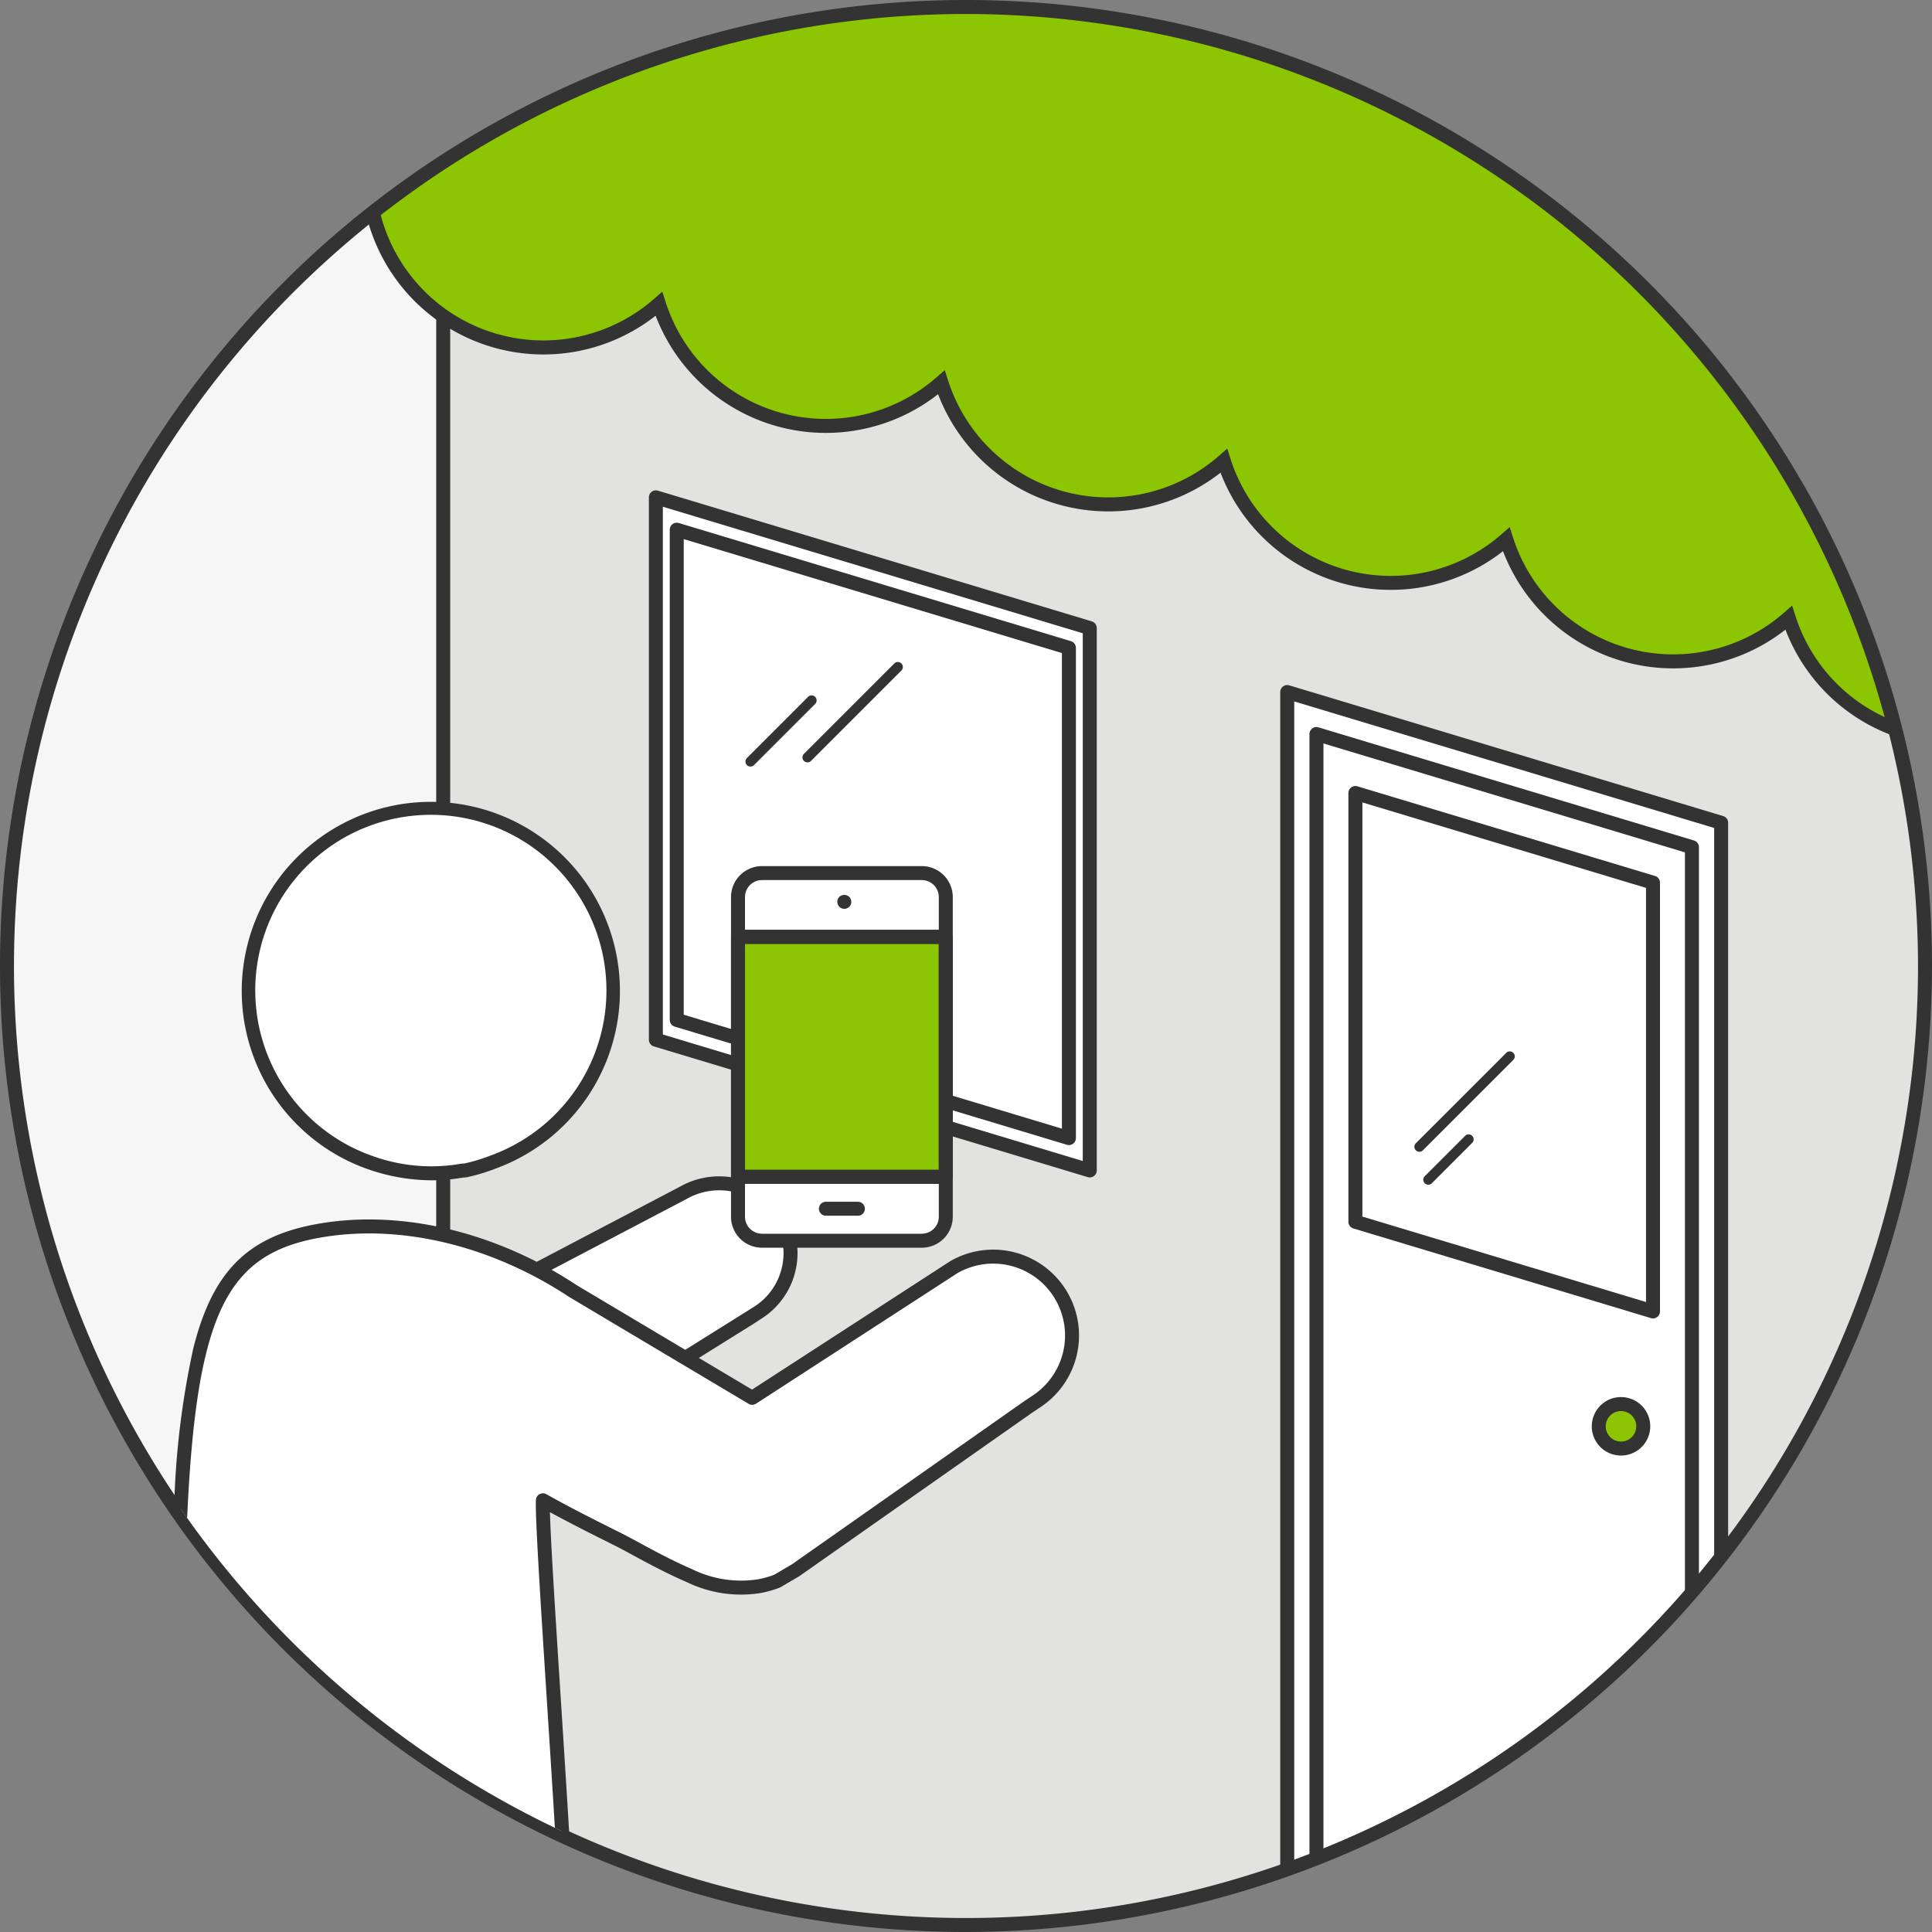 <svg xmlns="http://www.w3.org/2000/svg" viewBox="0 0 241.75 241.75"><rect x="0" y="0" width="241.75" height="241.75" fill="#808080" stroke="none"/><defs><style>.cls-1{fill:#f6f6f6;}.cls-2{fill:#e2e2e0;}.cls-3{fill:#333;}.cls-4{fill:#fff;}.cls-5{fill:#8cc502;}</style></defs><title>Infographics_GetOnline_2</title><g id="Layer_2" data-name="Layer 2"><g id="Heather"><circle class="cls-1" cx="120.875" cy="120.875" r="120"/><path class="cls-2" d="M55.457,220.827A119.471,119.471,0,0,0,232.387,77.926L55.457,28.821Z"/><path class="cls-3" d="M54.928,28.124a.875.875,0,0,0-.346.697v191.43c.58.388,1.163.774,1.75,1.153V29.972L232.773,78.941c-.255-.68-.512-1.359-.78-2.033L55.691,27.978A.869.869,0,0,0,54.928,28.124Z"/><path class="cls-4" d="M161.073,233.411a120.021,120.021,0,0,0,54.293-39.469v-90.991L161.073,86.594Z"/><path class="cls-3" d="M215.617,102.113l-54.293-16.357a.875.875,0,0,0-1.127.838V233.72c.584-.204,1.17-.405,1.75-.618V87.771l52.543,15.831V195.06q.888-1.119,1.75-2.258V102.951A.875.875,0,0,0,215.617,102.113Z"/><path class="cls-4" d="M164.727,232.041a120.029,120.029,0,0,0,46.984-33.61V106.007L164.727,91.851Z"/><path class="cls-3" d="M211.963,105.169,164.979,91.013a.875.875,0,0,0-1.127.838V232.377q.879-.34,1.75-.694V93.028l45.234,13.629v92.788q.887-1.014,1.75-2.049V106.007A.875.875,0,0,0,211.963,105.169Z"/><polygon class="cls-4" points="169.599 99.23 206.839 110.449 206.839 164.098 169.599 152.879 169.599 99.23"/><path class="cls-3" d="M206.839,164.974a.867.867,0,0,1-.252-.037L169.348,153.717a.875.875,0,0,1-.623-.838V99.229a.875.875,0,0,1,1.127-.838l37.239,11.22a.875.875,0,0,1,.623.838v53.649a.876.876,0,0,1-.875.875Zm-36.364-12.745,35.489,10.693V111.1l-35.489-10.693Z"/><polygon class="cls-4" points="82.069 62.232 136.362 78.589 136.362 146.455 82.069 130.098 82.069 62.232"/><path class="cls-3" d="M136.362,147.33a.867.867,0,0,1-.252-.037l-54.293-16.357a.875.875,0,0,1-.623-.838V62.232a.875.875,0,0,1,1.127-.838l54.293,16.357a.875.875,0,0,1,.623.838v67.866a.876.876,0,0,1-.875.875Zm-53.418-17.883,52.543,15.831V79.24l-52.543-15.831Z"/><polygon class="cls-4" points="84.68 66.281 133.752 81.066 133.752 142.406 84.68 127.621 84.68 66.281"/><path class="cls-3" d="M133.752,143.281a.867.867,0,0,1-.252-.037L84.428,128.459a.875.875,0,0,1-.623-.838V66.281a.875.875,0,0,1,1.127-.838l49.072,14.785a.875.875,0,0,1,.623.838v61.341a.876.876,0,0,1-.875.875ZM85.555,126.971,132.877,141.229V81.716L85.555,67.458Z"/><path class="cls-3" d="M93.902,95.92A.625.625,0,0,1,93.46,94.853l7.656-7.657a.625.625,0,1,1,.885.884l-7.656,7.657A.624.624,0,0,1,93.902,95.92Z"/><path class="cls-3" d="M101.037,95.397a.625.625,0,0,1-.442-1.067l11.311-11.311a.625.625,0,1,1,.885.884l-11.311,11.311A.624.624,0,0,1,101.037,95.397Z"/><path class="cls-3" d="M177.604,144.122a.625.625,0,0,1-.442-1.067l11.312-11.311a.625.625,0,0,1,.885.884L178.046,143.939A.624.624,0,0,1,177.604,144.122Z"/><path class="cls-3" d="M178.723,148.24a.625.625,0,0,1-.442-1.067l5.046-5.046a.625.625,0,0,1,.885.884l-5.046,5.046A.624.624,0,0,1,178.723,148.24Z"/><circle class="cls-5" cx="202.836" cy="178.474" r="2.784"/><path class="cls-3" d="M202.836,182.133a3.659,3.659,0,1,1,3.659-3.659A3.663,3.663,0,0,1,202.836,182.133Zm0-5.568a1.909,1.909,0,1,0,1.909,1.909A1.911,1.911,0,0,0,202.836,176.565Z"/><path class="cls-4" d="M82.246,172.126,93.759,164.949l1.183-.772A8.828,8.828,0,0,0,97.458,151.938a9.135,9.135,0,0,0-11.988-2.667l-25.929,13.604"/><path class="cls-3" d="M82.247,173.001a.875.875,0,0,1-.464-1.618l12.682-7.938a7.953,7.953,0,0,0,2.262-11.026,8.243,8.243,0,0,0-10.837-2.379L59.947,163.65a.875.875,0,0,1-.812-1.55l25.93-13.604a10,10,0,0,1,13.125,2.962,9.702,9.702,0,0,1-2.768,13.451l-1.186.773L82.709,172.869A.868.868,0,0,1,82.247,173.001Z"/><path class="cls-4" d="M43.915,144.473A23.258,23.258,0,0,0,57.764,146.491c.174-.03.344-.014.518-.049a23.021,23.021,0,1,0-14.367-1.97Z"/><path class="cls-3" d="M53.976,147.692a24.496,24.496,0,0,1-10.445-2.434h0a23.661,23.661,0,1,1,18.455.977,23.732,23.732,0,0,1-3.535,1.066,2.717,2.717,0,0,1-.396.042,1.238,1.238,0,0,0-.141.01A23.159,23.159,0,0,1,53.976,147.692ZM44.3,143.687a21.867,21.867,0,0,0,2.473,1.017,21.581,21.581,0,0,0,10.843.925,2.899,2.899,0,0,1,.355-.034,1.012,1.012,0,0,0,.143-.011,21.7,21.7,0,0,0,3.274-.994A21.972,21.972,0,1,0,44.3,143.687Z"/><rect class="cls-4" x="92.346" y="109.25" width="26" height="46" rx="3" ry="3"/><rect class="cls-5" x="92.346" y="117.211" width="26" height="30.039"/><path class="cls-3" d="M118.346,148.125h-26a.875.875,0,0,1-.875-.875V117.211a.875.875,0,0,1,.875-.875h26a.875.875,0,0,1,.875.875V147.25A.875.875,0,0,1,118.346,148.125Zm-25.125-1.75h24.25V118.086h-24.25Z"/><path class="cls-3" d="M115.346,156.125h-20a3.879,3.879,0,0,1-3.875-3.875v-40a3.879,3.879,0,0,1,3.875-3.875h20a3.879,3.879,0,0,1,3.875,3.875v40A3.879,3.879,0,0,1,115.346,156.125Zm-20-46a2.127,2.127,0,0,0-2.125,2.125v40a2.127,2.127,0,0,0,2.125,2.125h20a2.127,2.127,0,0,0,2.125-2.125v-40a2.127,2.127,0,0,0-2.125-2.125Z"/><line class="cls-4" x1="93.346" y1="117.25" x2="117.346" y2="117.25"/><path class="cls-3" d="M117.346,118.125h-24a.875.875,0,0,1,0-1.75h24a.875.875,0,0,1,0,1.75Z"/><line class="cls-4" x1="105.648" y1="112.847" x2="105.648" y2="112.847"/><path class="cls-3" d="M105.646,113.725a.924.924,0,0,1-.33-.07.809.809,0,0,1-.29-.19.844.844,0,0,1-.181-.28.802.802,0,0,1-.069-.34.816.816,0,0,1,.54-.8.866.866,0,0,1,.67,0,.837.837,0,0,1,.279.18.815.815,0,0,1,.19.29.834.834,0,0,1,0,.67.874.874,0,0,1-.19.28A.892.892,0,0,1,105.646,113.725Z"/><line class="cls-4" x1="93.346" y1="147.25" x2="117.346" y2="147.25"/><path class="cls-3" d="M117.346,148.125h-24a.875.875,0,0,1,0-1.75h24a.875.875,0,0,1,0,1.75Z"/><line class="cls-4" x1="103.346" y1="151.25" x2="107.346" y2="151.25"/><path class="cls-3" d="M107.346,152.125h-4a.875.875,0,1,1,0-1.75h4a.875.875,0,0,1,0,1.75Z"/><path class="cls-5" d="M62.122,42.675a21.902,21.902,0,0,0,20.326-4.644A21.92,21.92,0,0,0,117.792,47.851a21.92,21.92,0,0,0,35.344,9.82,21.92,21.92,0,0,0,35.344,9.82,21.92,21.92,0,0,0,35.344,9.82,21.913,21.913,0,0,0,12.775,13.7A119.436,119.436,0,0,0,46.801,27.17,21.911,21.911,0,0,0,62.122,42.675Z"/><path class="cls-3" d="M120.875,241.75A120.875,120.875,0,1,1,241.75,120.875,121.012,121.012,0,0,1,120.875,241.75Zm0-240A119.125,119.125,0,1,0,240,120.875,119.26,119.26,0,0,0,120.875,1.75Z"/><path class="cls-3" d="M61.888,43.518a22.742,22.742,0,0,0,20.15-4.013,22.793,22.793,0,0,0,35.344,9.82A22.792,22.792,0,0,0,152.726,59.146a22.793,22.793,0,0,0,35.344,9.821,22.792,22.792,0,0,0,35.344,9.82,22.732,22.732,0,0,0,13.438,13.26q-.262-1.054-.543-2.099A21.007,21.007,0,0,1,224.655,77.046l-.406-1.27-1.003.878a21.045,21.045,0,0,1-33.934-9.429l-.406-1.27-1.003.878a21.046,21.046,0,0,1-33.935-9.429l-.406-1.27-1.003.878A21.046,21.046,0,0,1,118.625,47.584l-.406-1.27-1.003.878a21.047,21.047,0,0,1-33.935-9.429l-.406-1.27-1.003.878A21.044,21.044,0,0,1,47.555,26.578c-.502.391-.998.789-1.494,1.188A22.811,22.811,0,0,0,61.888,43.518Z"/><path class="cls-4" d="M67.932,187.73c4.963,2.773,8.745,4.497,10.896,5.671,2.441,1.331,4.903,2.669,7.461,3.766a14.807,14.807,0,0,0,8.839,1.289,12.58,12.58,0,0,0,2.125-.618l2.27-1.333,29.059-20.404,1.215-.814a9.868,9.868,0,0,0-10.405-16.754s-24.868,16.12-25.268,16.374L71.7,161.556c-8.921-5.896-20.217-9.395-31.21-7.651-12.334,1.957-16.523,8.896-17.864,34.911a120.282,120.282,0,0,0,47.709,40.328C69.299,211.983,67.788,190.721,67.932,187.73Z"/><path class="cls-3" d="M68.812,189.216c2.587,1.411,4.794,2.515,6.617,3.427,1.196.599,2.197,1.099,2.98,1.526,2.293,1.251,4.893,2.668,7.535,3.802a15.505,15.505,0,0,0,9.351,1.344,13.581,13.581,0,0,0,2.272-.66.908.908,0,0,0,.128-.062l2.33-1.371,29.043-20.393,1.216-.815A10.742,10.742,0,0,0,118.916,157.8c-.23.149-21.423,13.886-24.812,16.079L72.183,160.826c-9.953-6.578-21.554-9.414-31.829-7.785-9.177,1.456-13.71,5.855-16.169,15.69a105.329,105.329,0,0,0-2.365,18.922q.784,1.16,1.595,2.3c1.2-26.137,5.106-33.263,17.212-35.183,9.851-1.564,20.998,1.178,30.626,7.538l22.423,13.352a.875.875,0,0,0,.916-.013c.398-.253,24.26-15.72,25.232-16.352a8.993,8.993,0,0,1,9.484,15.267l-1.229.824-28.999,20.366-2.208,1.296a11.728,11.728,0,0,1-1.912.55,13.828,13.828,0,0,1-8.325-1.234c-2.566-1.101-5.127-2.498-7.387-3.73-.798-.435-1.816-.945-3.035-1.555-2.107-1.055-4.73-2.367-7.854-4.112a.875.875,0,0,0-1.301.722c-.102,2.129.588,12.88,1.386,25.329.334,5.196.682,10.622.99,15.706q.898.43,1.804.844c-.322-5.36-.693-11.14-1.047-16.661C69.539,202.753,68.919,193.083,68.812,189.216Z"/></g></g></svg>
